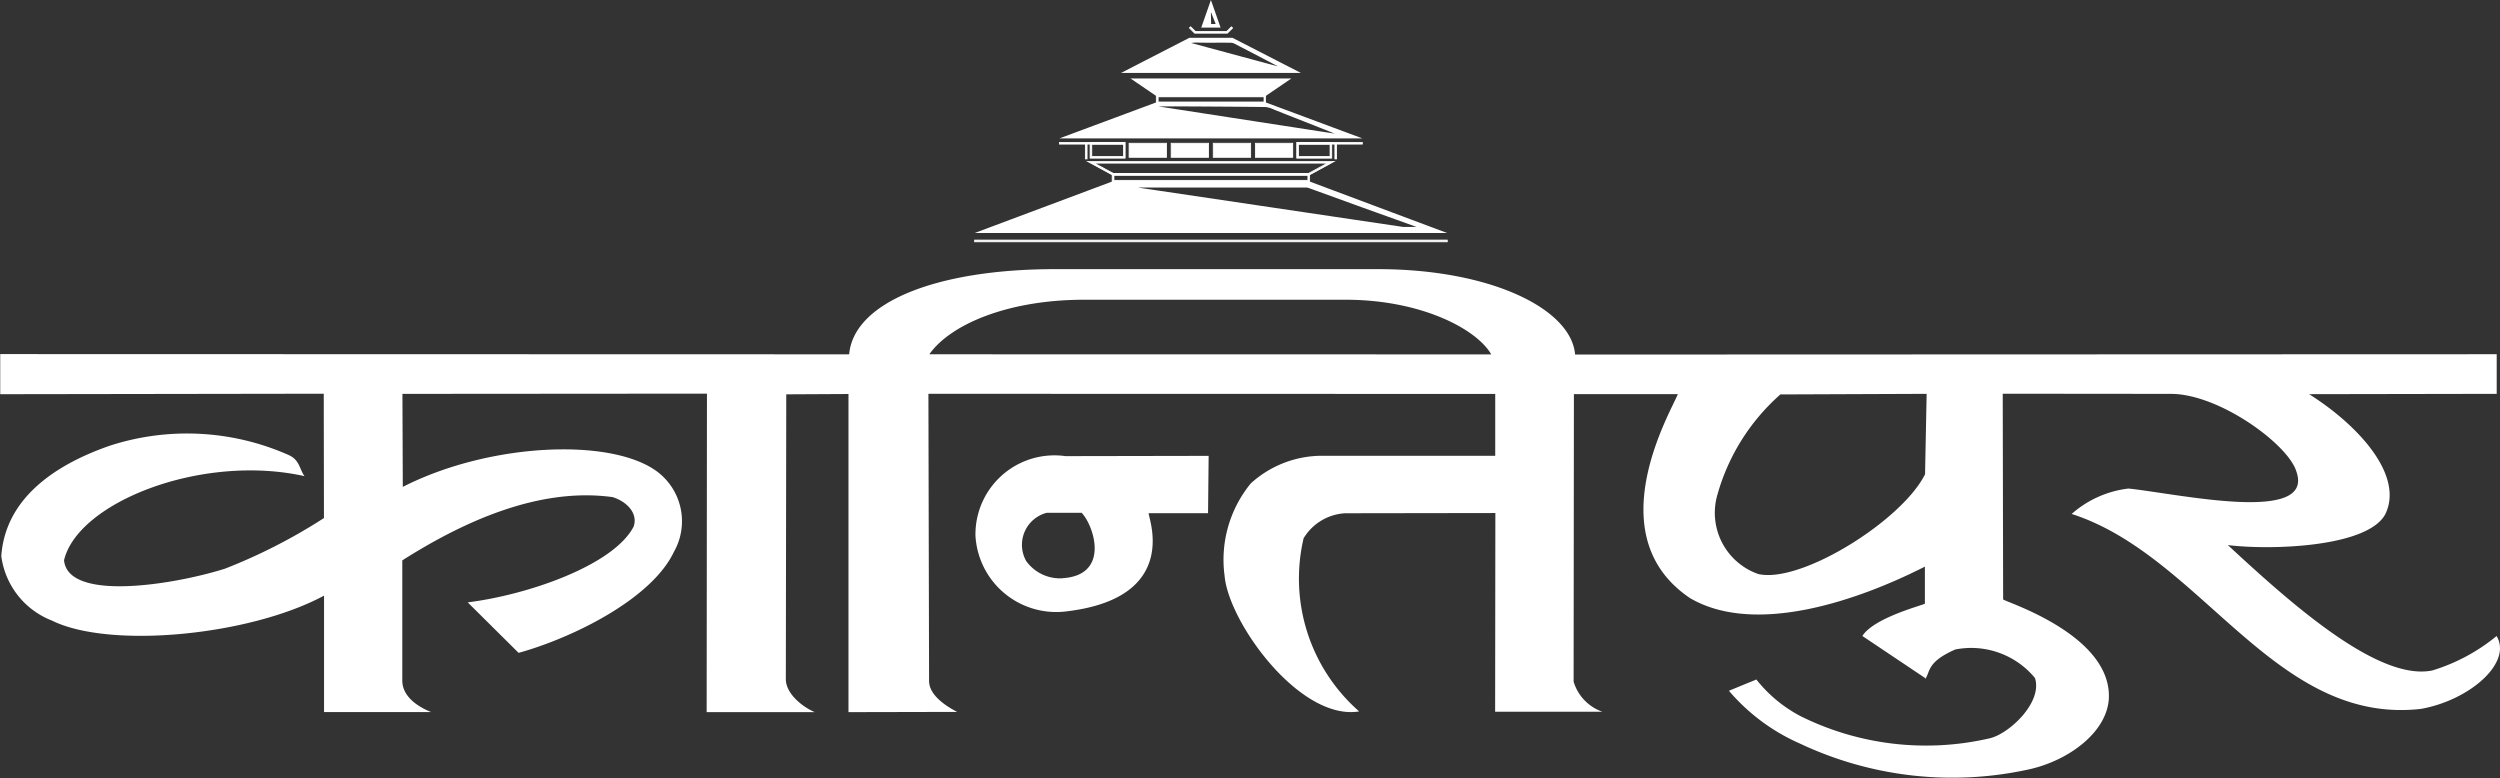 <svg xmlns="http://www.w3.org/2000/svg" width="75.659" height="23.559" viewBox="0 0 75.659 23.559">
  <rect x="0" y="0" width="75.659" height="23.559" fill="#333333" stroke="none"/>
  <g id="Group_151" data-name="Group 151" transform="translate(-83.103 -430.512)">
    <path id="Path_216" data-name="Path 216" d="M158.662,441.231v1.2l-5.677.01c1.443.907,2.883,2.432,2.308,3.628-.53,1.007-3.466,1.1-4.767.939,1.921,1.781,4.557,4.132,6.19,3.794a5.645,5.645,0,0,0,1.943-1.042c.485.817-.83,1.949-2.293,2.206-4.425.5-6.629-4.631-10.567-5.9a3.153,3.153,0,0,1,1.719-.769c1.5.156,5.65,1.091,5.081-.517-.246-.821-2.335-2.346-3.792-2.348l-5.094-.005.012,6.224c0,.058,3.27,1.044,3.2,2.986-.048,1.03-1.209,1.887-2.4,2.155a10.8,10.8,0,0,1-6.945-.775,5.978,5.978,0,0,1-2.154-1.6l.831-.341a4.174,4.174,0,0,0,1.34,1.111,8.539,8.539,0,0,0,5.729.667c.578-.136,1.6-1.083,1.363-1.822a2.5,2.5,0,0,0-2.413-.864c-.874.386-.746.671-.911.895v-.031l-1.9-1.273c.355-.565,1.892-.947,1.892-.979l0-1.12c-2.073,1.053-5.16,2.094-7.109.952-2.8-1.889-.6-5.6-.367-6.172h-3.146l-.009,8.7a1.385,1.385,0,0,0,.872.912h-3.247l.007-6.014-4.551.007a1.573,1.573,0,0,0-1.252.756,5.344,5.344,0,0,0,1.681,5.241c-1.787.293-3.944-2.677-4.072-4.1a3.646,3.646,0,0,1,.792-2.8,3.206,3.206,0,0,1,2.05-.835h5.348l0-1.873L111.2,442.43l.02,8.69c0,.414.47.74.849.937h-.134l-3.154.007v-9.628l-1.883.01-.013,8.617c0,.466.545.862.874,1l-3.27,0,.009-9.638-9.216.007.011,2.815c2.606-1.33,6.293-1.5,7.694-.466a1.878,1.878,0,0,1,.511,2.432c-.672,1.423-3.052,2.6-4.7,3.057l-1.54-1.528c1.838-.23,4.417-1.128,5.021-2.293.138-.4-.2-.754-.633-.892-2.248-.311-4.548.759-6.368,1.914l0,3.637c0,.434.378.753.87.953H92.91l0-3.523c-2.247,1.211-6.486,1.622-8.237.754a2.432,2.432,0,0,1-1.531-1.95c.122-1.734,1.6-2.757,3.288-3.343a7.588,7.588,0,0,1,5.414.286c.333.153.317.42.475.637-3.107-.692-6.864.791-7.278,2.547.123,1.262,3.331.738,4.866.255a16.746,16.746,0,0,0,3-1.534l-.006-3.763-9.791.015,0-1.214,25.692.007c.135-1.559,2.609-2.576,6.227-2.578l9.765,0c3.451,0,5.867,1.214,5.977,2.585l27.9-.01Zm-17.25,1.2-4.428.018a6.314,6.314,0,0,0-1.9,3.014,1.962,1.962,0,0,0,1.233,2.422c1.3.293,4.357-1.63,5.045-3.021l.048-2.433Zm-21.749,3.609.018-1.732-4.334.008a2.391,2.391,0,0,0-2.723,2.412,2.449,2.449,0,0,0,2.678,2.295c3.653-.395,2.494-2.979,2.567-2.979l1.794,0Zm-4.4,1.97c1.441-.092.95-1.585.575-1.978l-1.059,0a1,1,0,0,0-.617,1.463,1.266,1.266,0,0,0,1.1.518Zm12.97-6.773c-.438-.765-2.117-1.654-4.408-1.654l-7.909,0c-2.343,0-4.067.765-4.688,1.651Z" fill="#ffffff" fill-rule="evenodd"/>
    <g id="Group_150" data-name="Group 150">
      <path id="Path_217" data-name="Path 217" d="M117.315,432.886l.808.55h3.255l.808-.55Z" fill="#ffffff" fill-rule="evenodd"/>
      <rect id="Rectangle_97" data-name="Rectangle 97" width="1.962" height="0.051" transform="translate(115.167 434.822)" fill="#ffffff"/>
      <path id="Path_218" data-name="Path 218" d="M117.141,434.885h-1.987v-.075h1.987Zm-1.962-.025h1.937v-.025h-1.937Z" fill="#ffffff"/>
      <rect id="Rectangle_98" data-name="Rectangle 98" width="1.959" height="0.051" transform="translate(122.373 434.822)" fill="#ffffff"/>
      <path id="Path_219" data-name="Path 219" d="M124.344,434.885H122.36v-.075h1.984Zm-1.959-.025h1.933v-.025h-1.933Z" fill="#ffffff"/>
      <rect id="Rectangle_99" data-name="Rectangle 99" width="14.302" height="0.05" transform="translate(112.6 437.779)" fill="#ffffff"/>
      <path id="Path_220" data-name="Path 220" d="M126.914,437.842H112.587v-.076h14.327Zm-14.3-.025h14.276v-.026H112.612Z" fill="#ffffff"/>
      <path id="Path_221" data-name="Path 221" d="M118.1,433.666H121.4v-.292H118.1v.292Zm.05-.224h3.206v.157h-3.206Z" fill="#ffffff" fill-rule="evenodd"/>
      <path id="Path_222" data-name="Path 222" d="M121.415,433.679h-3.33v-.318h3.33Zm-3.305-.025h3.279v-.267H118.11Zm3.255-.043h-3.231v-.182h3.231Zm-3.2-.025h3.18v-.132h-3.18Z" fill="#ffffff"/>
      <path id="Path_223" data-name="Path 223" d="M119.1,431.357l.158.158h.992l.155-.155-.036-.035-.141.141h-.949l-.144-.144Z" fill="#ffffff" fill-rule="evenodd"/>
      <path id="Path_224" data-name="Path 224" d="M120.252,431.528h-1l-.17-.171.053-.052.149.148h.939l.146-.146.053.053Zm-.992-.025h.981l.143-.143-.018-.018-.136.136h-.959l-.139-.138-.018.018Z" fill="#ffffff"/>
      <g id="Group_149" data-name="Group 149">
        <path id="Path_225" data-name="Path 225" d="M116.02,435.4l.763.416h5.934l.762-.416Zm.2.051h7.066l-.579.314H116.8Z" fill="#ffffff" fill-rule="evenodd"/>
        <path id="Path_226" data-name="Path 226" d="M122.72,435.824h-5.943l-.806-.439h7.556Zm-5.934-.025h5.928l.715-.39h-7.36Zm5.92-.026H116.79l-.623-.338h7.164Zm-5.907-.025h5.9l.533-.289h-6.968Z" fill="#ffffff"/>
      </g>
      <path id="Path_227" data-name="Path 227" d="M116.764,436.02h5.972v-.259h-5.972v.259Zm.051-.208h5.87v.157h-5.87Z" fill="#ffffff" fill-rule="evenodd"/>
      <path id="Path_228" data-name="Path 228" d="M122.749,436.032h-6v-.283h6Zm-5.972-.025h5.947v-.234h-5.947Zm5.921-.025h-5.9V435.8h5.9Zm-5.871-.025h5.846v-.133h-5.846Z" fill="#ffffff"/>
      <rect id="Rectangle_100" data-name="Rectangle 100" width="1.131" height="0.425" transform="translate(117.274 434.848)" fill="#ffffff"/>
      <path id="Path_229" data-name="Path 229" d="M118.417,435.285h-1.156v-.45h1.156Zm-1.131-.025h1.106v-.4h-1.106Z" fill="#ffffff"/>
      <rect id="Rectangle_101" data-name="Rectangle 101" width="1.131" height="0.425" transform="translate(118.547 434.848)" fill="#ffffff"/>
      <path id="Path_230" data-name="Path 230" d="M119.69,435.285h-1.156v-.45h1.156Zm-1.13-.025h1.105v-.4H118.56Z" fill="#ffffff"/>
      <rect id="Rectangle_102" data-name="Rectangle 102" width="1.131" height="0.425" transform="translate(119.821 434.848)" fill="#ffffff"/>
      <path id="Path_231" data-name="Path 231" d="M120.965,435.285h-1.157v-.45h1.157Zm-1.132-.025h1.106v-.4h-1.106Z" fill="#ffffff"/>
      <rect id="Rectangle_103" data-name="Rectangle 103" width="1.13" height="0.425" transform="translate(121.095 434.848)" fill="#ffffff"/>
      <path id="Path_232" data-name="Path 232" d="M122.238,435.285h-1.155v-.45h1.155Zm-1.13-.025h1.1v-.4h-1.1Z" fill="#ffffff"/>
      <path id="Path_233" data-name="Path 233" d="M122.347,435.3h1.059v-.475h-1.059v.475Zm.051-.425h.957v.374H122.4Z" fill="#ffffff" fill-rule="evenodd"/>
      <path id="Path_234" data-name="Path 234" d="M123.418,435.309h-1.084v-.5h1.084Zm-1.058-.025h1.033v-.449H122.36Zm1.008-.025h-.983v-.4h.983Zm-.958-.026h.933v-.348h-.933Z" fill="#ffffff"/>
      <path id="Path_235" data-name="Path 235" d="M116.094,435.3h1.06v-.475h-1.06v.475Zm.05-.425h.96v.374h-.96Z" fill="#ffffff" fill-rule="evenodd"/>
      <path id="Path_236" data-name="Path 236" d="M117.166,435.309h-1.085v-.5h1.085Zm-1.059-.025h1.034v-.449h-1.034Zm1.009-.025h-.985v-.4h.985Zm-.96-.026h.936v-.348h-.936Z" fill="#ffffff"/>
      <rect id="Rectangle_104" data-name="Rectangle 104" width="0.05" height="0.473" transform="translate(115.951 434.848)" fill="#ffffff"/>
      <path id="Path_237" data-name="Path 237" d="M116.014,435.333h-.076v-.5h.076Zm-.051-.025h.025v-.448h-.025Z" fill="#ffffff"/>
      <rect id="Rectangle_105" data-name="Rectangle 105" width="0.05" height="0.473" transform="translate(123.502 434.848)" fill="#ffffff"/>
      <path id="Path_238" data-name="Path 238" d="M123.564,435.333h-.074v-.5h.074Zm-.05-.025h.025v-.448h-.025Z" fill="#ffffff"/>
      <path id="Path_239" data-name="Path 239" d="M121.377,433.6h-3.254l-2.957,1.1h9.166Zm-2.714.131c.915.005,1.829.009,2.741.02a.808.808,0,0,1,.259.08c.4.159.807.319,1.209.476.209.083.417.165.623.249l-5.332-.823Z" fill="#ffffff" fill-rule="evenodd"/>
      <path id="Path_240" data-name="Path 240" d="M120.4,431.655h-1.3l-2.071,1.065h5.445Zm-1.087.145c.348.01.7,0,1.043.006a.25.25,0,0,1,.107.028c.333.172.662.343.993.517.106.054.212.111.317.169l-2.618-.706A1.01,1.01,0,0,1,119.313,431.8Z" fill="#ffffff" fill-rule="evenodd"/>
      <path id="Path_241" data-name="Path 241" d="M119.75,430.512l-.293.835h.585Zm0,.379.007,0c.045.114.088.23.136.347h-.138Z" fill="#ffffff" fill-rule="evenodd"/>
      <path id="Path_242" data-name="Path 242" d="M122.71,435.995h-5.921l-4.19,1.569h14.3Zm-5.176.192q2.552,0,5.1,0a.185.185,0,0,1,.064.012c.066.022.134.046.2.071l1.261.458c.4.145.8.287,1.2.431l.61.22h-.409Z" fill="#ffffff" fill-rule="evenodd"/>
    </g>
  </g>
</svg>
